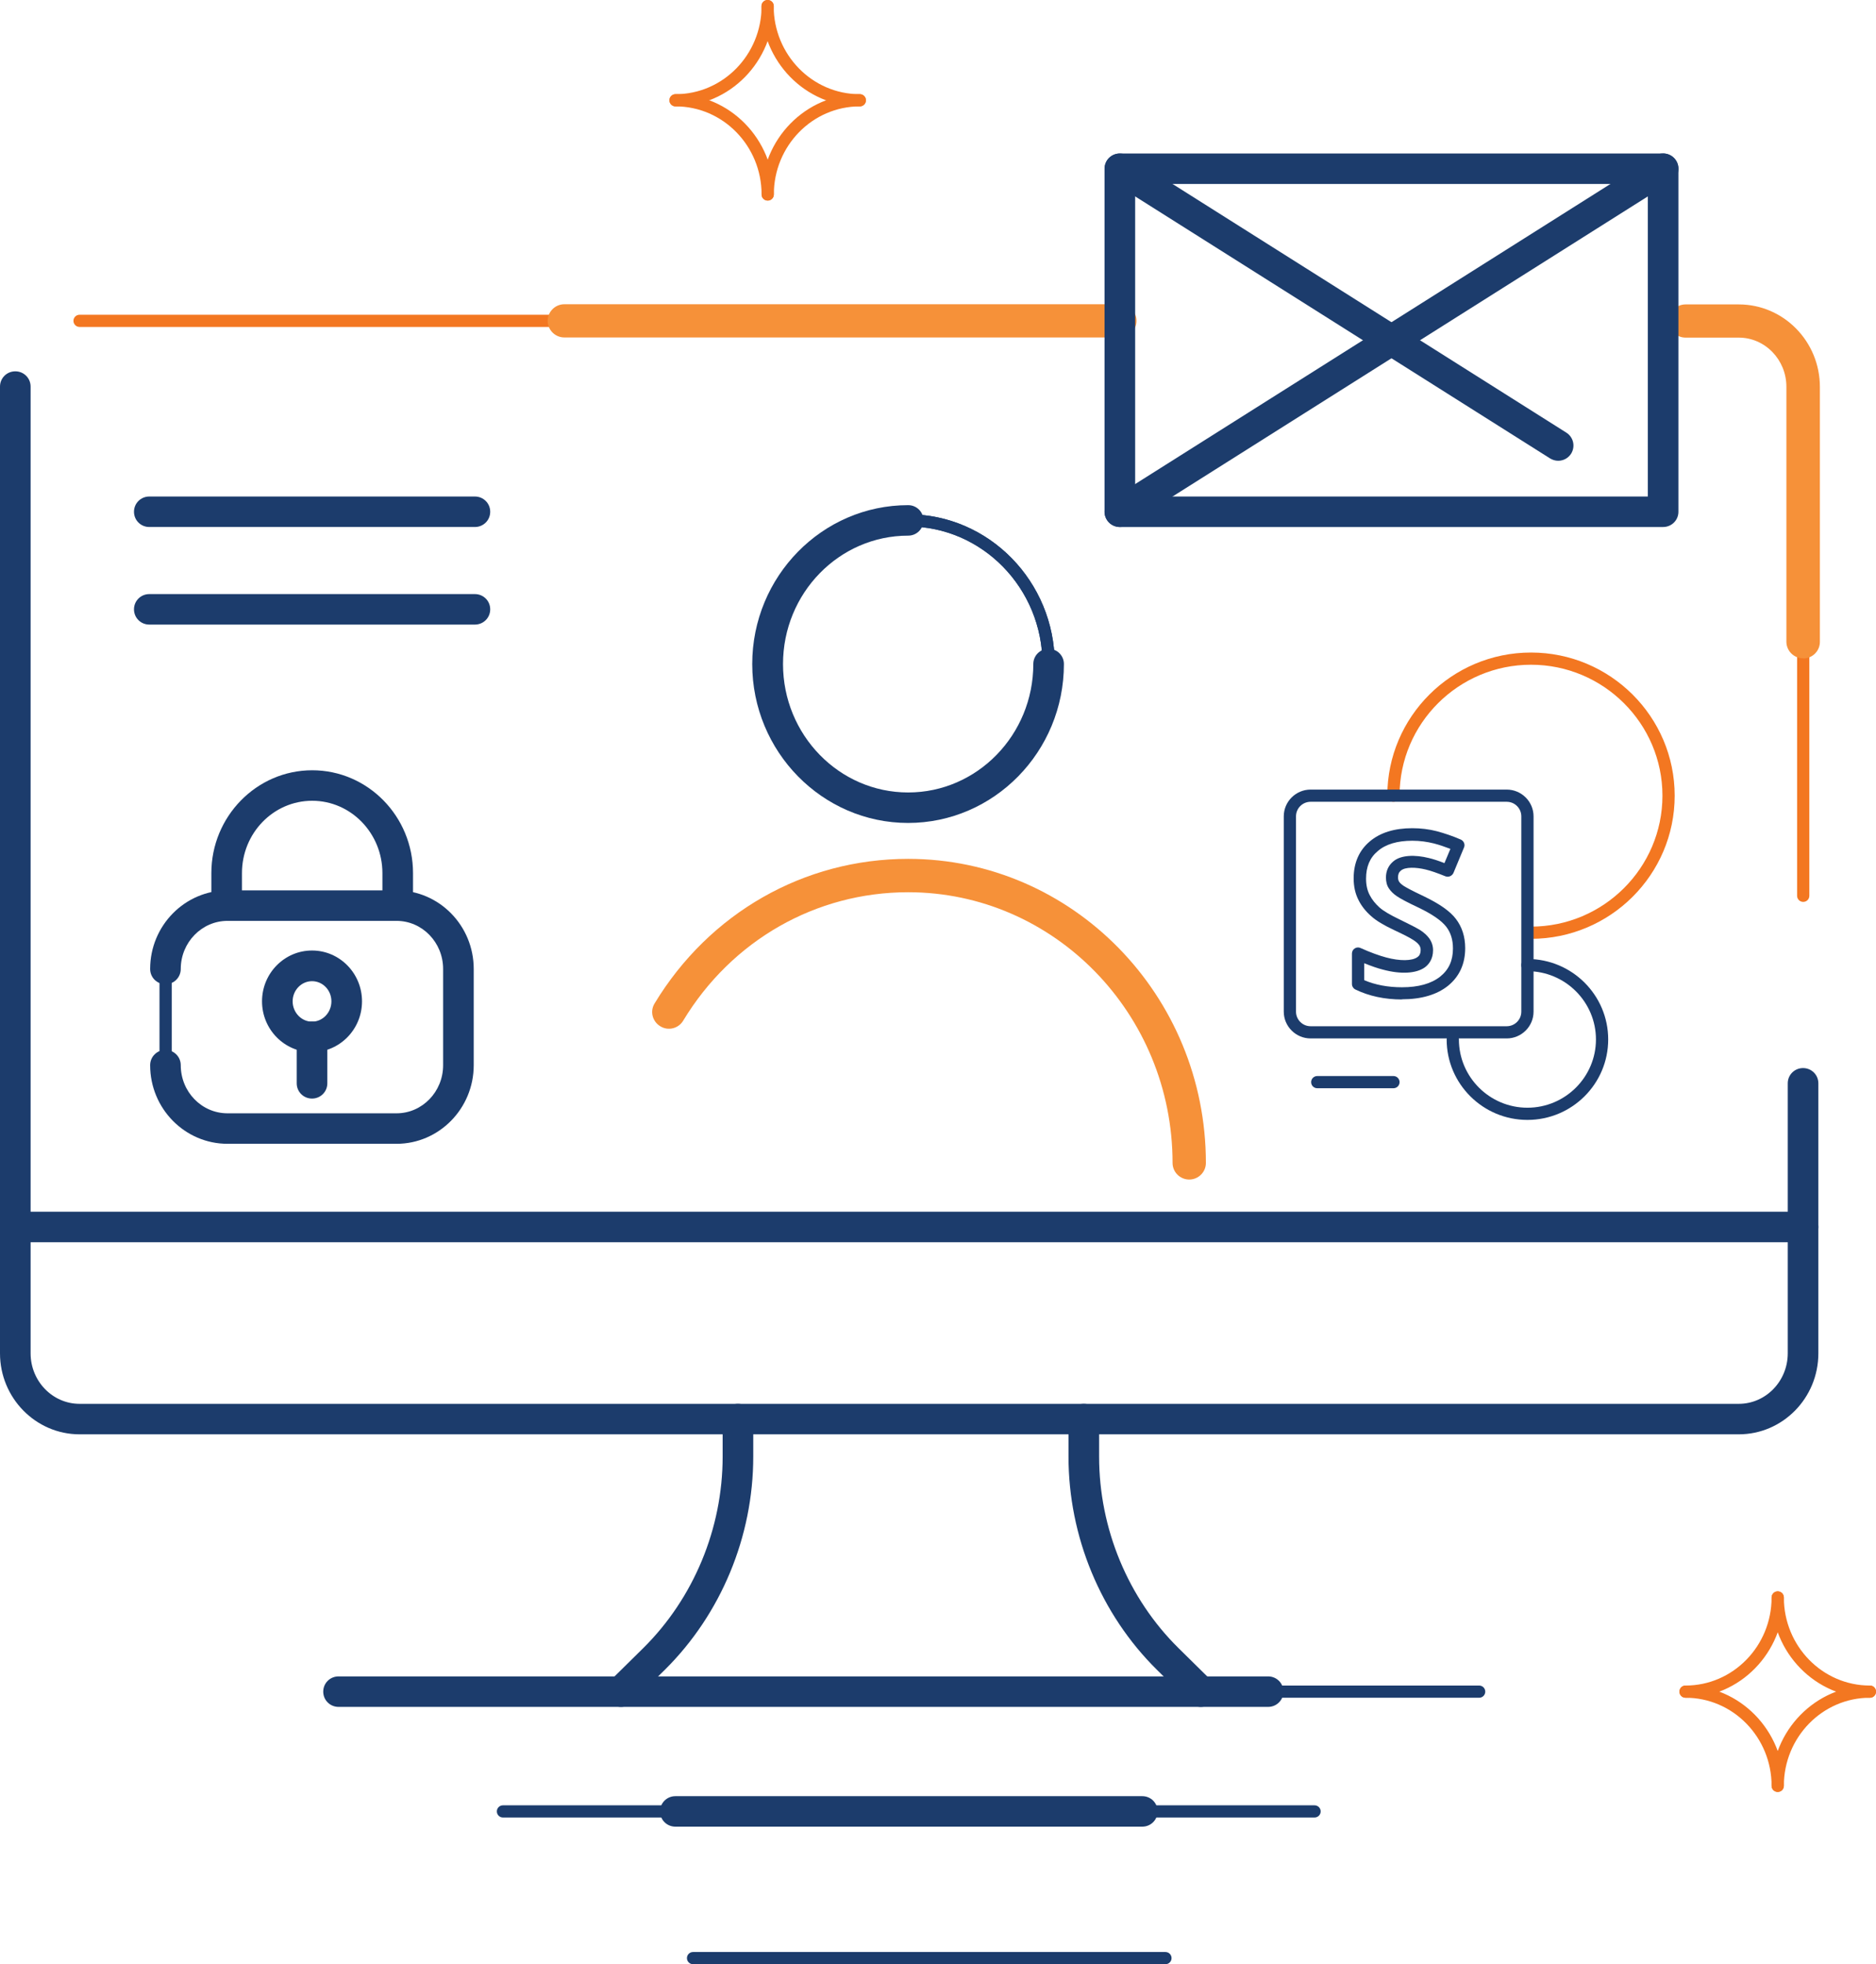 <svg width="405" height="424" viewBox="0 0 405 424" fill="none" xmlns="http://www.w3.org/2000/svg">
<g clip-path="url(#clip0_6211_5566)">
<path d="M389.288 194.685C388.554 194.685 387.967 194.1 387.967 193.369V133.508C387.967 132.776 388.554 132.191 389.288 132.191C390.022 132.191 390.61 132.776 390.61 133.508V193.369C390.61 194.1 390.022 194.685 389.288 194.685Z" fill="#F37721"/>
<path d="M165.737 43.296C165.003 43.296 164.415 42.711 164.415 41.98C164.415 31.485 156.083 22.964 145.841 22.964C145.107 22.964 144.52 22.379 144.52 21.648C144.52 20.917 145.107 20.331 145.841 20.331C157.551 20.331 167.058 30.058 167.058 41.98C167.058 42.711 166.471 43.296 165.737 43.296Z" fill="#F37721"/>
<path d="M165.738 43.296C165.003 43.296 164.416 42.711 164.416 41.98C164.416 30.058 173.923 20.331 185.633 20.331C186.367 20.331 186.955 20.917 186.955 21.648C186.955 22.379 186.367 22.964 185.633 22.964C175.392 22.964 167.059 31.485 167.059 41.98C167.059 42.711 166.472 43.296 165.738 43.296Z" fill="#F37721"/>
<path d="M185.596 22.964C173.886 22.964 164.379 13.237 164.379 1.316C164.379 0.585 164.966 0 165.7 0C166.435 0 167.022 0.585 167.022 1.316C167.022 11.811 175.355 20.331 185.596 20.331C186.33 20.331 186.918 20.917 186.918 21.648C186.918 22.379 186.33 22.964 185.596 22.964Z" fill="#F37721"/>
<path d="M145.841 22.964C145.107 22.964 144.52 22.379 144.52 21.648C144.52 20.917 145.107 20.331 145.841 20.331C156.083 20.331 164.415 11.811 164.415 1.316C164.415 0.585 165.003 0 165.737 0C166.471 0 167.058 0.585 167.058 1.316C167.058 13.237 157.551 22.964 145.841 22.964Z" fill="#F37721"/>
<path d="M383.784 386.811C383.05 386.811 382.462 386.226 382.462 385.495C382.462 375 374.129 366.48 363.888 366.48C363.154 366.48 362.566 365.894 362.566 365.163C362.566 364.432 363.154 363.847 363.888 363.847C375.598 363.847 385.105 373.574 385.105 385.495C385.105 386.226 384.518 386.811 383.784 386.811Z" fill="#F37721"/>
<path d="M383.784 386.811C383.05 386.811 382.463 386.226 382.463 385.495C382.463 373.574 391.97 363.847 403.68 363.847C404.414 363.847 405.002 364.432 405.002 365.163C405.002 365.894 404.414 366.48 403.68 366.48C393.439 366.48 385.106 375 385.106 385.495C385.106 386.226 384.519 386.811 383.784 386.811Z" fill="#F37721"/>
<path d="M403.68 366.48C391.97 366.48 382.463 356.753 382.463 344.832C382.463 344.1 383.05 343.515 383.784 343.515C384.519 343.515 385.106 344.1 385.106 344.832C385.106 355.326 393.439 363.847 403.68 363.847C404.414 363.847 405.002 364.432 405.002 365.163C405.002 365.894 404.414 366.48 403.68 366.48Z" fill="#F37721"/>
<path d="M363.888 366.48C363.154 366.48 362.566 365.894 362.566 365.163C362.566 364.432 363.154 363.847 363.888 363.847C374.129 363.847 382.462 355.326 382.462 344.832C382.462 344.1 383.05 343.515 383.784 343.515C384.518 343.515 385.105 344.1 385.105 344.832C385.105 356.753 375.598 366.48 363.888 366.48Z" fill="#F37721"/>
<path d="M241.759 70.575H17.179C16.445 70.575 15.857 69.99 15.857 69.259C15.857 68.528 16.445 67.942 17.179 67.942H241.722C242.456 67.942 243.044 68.528 243.044 69.259C243.044 69.99 242.456 70.575 241.722 70.575H241.759Z" fill="#F37721"/>
<path d="M241.759 72.843H121.834C119.851 72.843 118.236 71.234 118.236 69.259C118.236 67.284 119.851 65.675 121.834 65.675H241.759C243.741 65.675 245.356 67.284 245.356 69.259C245.356 71.234 243.741 72.843 241.759 72.843Z" fill="#F69139"/>
<path d="M196.058 175.67C178.585 175.67 164.416 161.153 164.416 143.345C164.416 125.536 178.622 111.019 196.058 111.019C213.495 111.019 227.701 125.536 227.701 143.345C227.701 161.153 213.495 175.67 196.058 175.67ZM196.058 113.652C180.054 113.652 167.059 126.962 167.059 143.345C167.059 159.727 180.09 173.037 196.058 173.037C212.026 173.037 225.058 159.727 225.058 143.345C225.058 126.962 212.026 113.652 196.058 113.652Z" fill="#1C3C6C"/>
<path d="M375.377 309.617H17.179C7.709 309.617 0 301.755 0 292.137V83.447C0 81.618 1.468 80.156 3.304 80.156C5.139 80.156 6.607 81.618 6.607 83.447V292.137C6.607 298.135 11.343 303.035 17.179 303.035H375.377C381.213 303.035 385.948 298.135 385.948 292.137V233.849C385.948 232.021 387.417 230.558 389.252 230.558C391.088 230.558 392.556 232.021 392.556 233.849V292.137C392.556 301.791 384.847 309.617 375.377 309.617Z" fill="#1C3C6C"/>
<path d="M389.252 142.101C387.269 142.101 385.654 140.492 385.654 138.518V83.484C385.654 77.633 381.029 72.879 375.376 72.879H363.886C361.904 72.879 360.289 71.27 360.289 69.296C360.289 67.321 361.904 65.712 363.886 65.712H375.376C385.03 65.712 392.886 73.684 392.886 83.52V138.554C392.886 140.529 391.271 142.138 389.288 142.138L389.252 142.101Z" fill="#F69139"/>
<path d="M389.252 268.15H3.304C1.468 268.15 0 266.687 0 264.858C0 263.03 1.468 261.567 3.304 261.567H389.252C391.088 261.567 392.556 263.03 392.556 264.858C392.556 266.687 391.088 268.15 389.252 268.15Z" fill="#1C3C6C"/>
<path d="M259.233 368.454C258.388 368.454 257.544 368.125 256.92 367.503L249.762 360.446C237.612 348.451 230.674 331.667 230.674 314.444V306.326C230.674 304.497 232.142 303.035 233.978 303.035C235.813 303.035 237.281 304.497 237.281 306.326V314.444C237.281 329.948 243.522 345.014 254.424 355.765L261.582 362.823C262.867 364.102 262.904 366.187 261.582 367.467C260.921 368.125 260.077 368.454 259.233 368.454Z" fill="#1C3C6C"/>
<path d="M134.057 368.454C133.213 368.454 132.368 368.125 131.708 367.467C130.423 366.187 130.423 364.102 131.708 362.823L138.866 355.765C149.768 344.978 156.008 329.912 156.008 314.444V306.326C156.008 304.497 157.477 303.035 159.312 303.035C161.148 303.035 162.616 304.497 162.616 306.326V314.444C162.616 331.704 155.641 348.451 143.528 360.446L136.37 367.503C135.709 368.125 134.901 368.454 134.057 368.454Z" fill="#1C3C6C"/>
<path d="M273.768 368.454H73.085C71.25 368.454 69.781 366.992 69.781 365.163C69.781 363.335 71.25 361.872 73.085 361.872H273.768C275.603 361.872 277.072 363.335 277.072 365.163C277.072 366.992 275.603 368.454 273.768 368.454Z" fill="#1C3C6C"/>
<path d="M283.827 392.333H108.583C107.849 392.333 107.262 391.747 107.262 391.016C107.262 390.285 107.849 389.7 108.583 389.7H283.791C284.525 389.7 285.112 390.285 285.112 391.016C285.112 391.747 284.525 392.333 283.791 392.333H283.827Z" fill="#1C3C6C"/>
<path d="M246.604 394.307H145.804C143.968 394.307 142.5 392.845 142.5 391.016C142.5 389.188 143.968 387.725 145.804 387.725H246.604C248.439 387.725 249.908 389.188 249.908 391.016C249.908 392.845 248.439 394.307 246.604 394.307Z" fill="#1C3C6C"/>
<path d="M251.597 424H149.622C148.888 424 148.301 423.415 148.301 422.684C148.301 421.952 148.888 421.367 149.622 421.367H251.597C252.331 421.367 252.919 421.952 252.919 422.684C252.919 423.415 252.331 424 251.597 424Z" fill="#1C3C6C"/>
<path d="M256.736 254.619C254.754 254.619 253.138 253.01 253.138 251.036C253.138 218.82 227.553 192.601 196.057 192.601C176.162 192.601 157.991 202.949 147.493 220.319C146.465 222.038 144.226 222.586 142.537 221.526C140.848 220.502 140.261 218.308 141.326 216.589C153.146 197.062 173.592 185.397 196.057 185.397C231.517 185.397 260.333 214.834 260.333 251.036C260.333 253.01 258.718 254.619 256.736 254.619Z" fill="#F69139"/>
<path d="M196.058 177.645C177.52 177.645 162.396 162.25 162.396 143.345C162.396 124.439 177.483 109.044 196.058 109.044C197.893 109.044 199.361 110.507 199.361 112.336C199.361 114.164 197.893 115.627 196.058 115.627C181.154 115.627 169.041 128.06 169.041 143.345C169.041 158.63 181.154 171.063 196.058 171.063C210.961 171.063 223.075 158.63 223.075 143.345C223.075 141.516 224.543 140.054 226.379 140.054C228.214 140.054 229.682 141.516 229.682 143.345C229.682 162.25 214.595 177.645 196.021 177.645H196.058Z" fill="#1C3C6C"/>
<path d="M85.861 198.196C84.025 198.196 82.557 196.733 82.557 194.905V188.469C82.557 179.876 75.766 172.855 67.397 172.855C59.027 172.855 52.236 179.839 52.236 188.469V194.905C52.236 196.733 50.768 198.196 48.933 198.196C47.097 198.196 45.629 196.733 45.629 194.905V188.469C45.629 176.255 55.393 166.272 67.397 166.272C79.4 166.272 89.165 176.219 89.165 188.469V194.905C89.165 196.733 87.696 198.196 85.861 198.196Z" fill="#1C3C6C"/>
<path d="M85.604 246.904H49.116C39.903 246.904 32.414 239.298 32.414 229.936C32.414 228.108 33.882 226.645 35.718 226.645C37.553 226.645 39.022 228.108 39.022 229.936C39.022 235.677 43.537 240.322 49.116 240.322H85.604C91.147 240.322 95.662 235.677 95.662 229.936V209.166C95.662 203.425 91.147 198.781 85.604 198.781H49.116C43.573 198.781 39.022 203.425 39.022 209.166C39.022 210.994 37.553 212.457 35.718 212.457C33.882 212.457 32.414 210.994 32.414 209.166C32.414 199.805 39.903 192.199 49.116 192.199H85.604C94.818 192.199 102.27 199.805 102.27 209.166V229.936C102.27 239.298 94.781 246.904 85.604 246.904Z" fill="#1C3C6C"/>
<path d="M67.361 227.121C61.414 227.121 56.568 222.221 56.568 216.15C56.568 210.08 61.414 205.18 67.361 205.18C73.307 205.18 78.153 210.08 78.153 216.15C78.153 222.221 73.307 227.121 67.361 227.121ZM67.361 211.799C65.048 211.799 63.176 213.774 63.176 216.15C63.176 218.527 65.048 220.539 67.361 220.539C69.673 220.539 71.545 218.564 71.545 216.15C71.545 213.737 69.673 211.799 67.361 211.799Z" fill="#1C3C6C"/>
<path d="M67.36 237.14C65.525 237.14 64.057 235.677 64.057 233.849V223.793C64.057 221.965 65.525 220.502 67.36 220.502C69.196 220.502 70.664 221.965 70.664 223.793V233.849C70.664 235.677 69.196 237.14 67.36 237.14Z" fill="#1C3C6C"/>
<path d="M102.489 113.761H32.23C30.394 113.761 28.926 112.299 28.926 110.47C28.926 108.642 30.394 107.179 32.23 107.179H102.525C104.361 107.179 105.829 108.642 105.829 110.47C105.829 112.299 104.361 113.761 102.525 113.761H102.489Z" fill="#1C3C6C"/>
<path d="M102.489 134.824H32.23C30.394 134.824 28.926 133.362 28.926 131.533C28.926 129.705 30.394 128.242 32.23 128.242H102.525C104.361 128.242 105.829 129.705 105.829 131.533C105.829 133.362 104.361 134.824 102.525 134.824H102.489Z" fill="#1C3C6C"/>
<path d="M196.058 175.67C178.585 175.67 164.416 161.153 164.416 143.345C164.416 125.536 178.622 111.019 196.058 111.019C213.495 111.019 227.701 125.536 227.701 143.345C227.701 161.153 213.495 175.67 196.058 175.67ZM196.058 113.652C180.054 113.652 167.059 126.962 167.059 143.345C167.059 159.727 180.09 173.037 196.058 173.037C212.026 173.037 225.058 159.727 225.058 143.345C225.058 126.962 212.026 113.652 196.058 113.652Z" fill="#1C3C6C"/>
<path d="M35.753 231.253C35.019 231.253 34.432 230.668 34.432 229.936V209.166C34.432 208.435 35.019 207.85 35.753 207.85C36.487 207.85 37.075 208.435 37.075 209.166V229.936C37.075 230.668 36.487 231.253 35.753 231.253Z" fill="#1C3C6C"/>
<path d="M319.323 366.48H73.085C72.351 366.48 71.764 365.894 71.764 365.163C71.764 364.432 72.351 363.847 73.085 363.847H319.323C320.057 363.847 320.644 364.432 320.644 365.163C320.644 365.894 320.057 366.48 319.323 366.48Z" fill="#1C3C6C"/>
<path d="M359.041 113.762H241.759C239.923 113.762 238.455 112.299 238.455 110.471V36.421C238.455 34.593 239.923 33.13 241.759 33.13H359.041C360.876 33.13 362.345 34.593 362.345 36.421V110.471C362.345 112.299 360.876 113.762 359.041 113.762ZM245.063 107.18H355.737V39.712H245.063V107.18Z" fill="#1C3C6C"/>
<path d="M336.392 99.463C335.768 99.463 335.181 99.281 334.63 98.951L239.997 39.2C238.455 38.213 238.015 36.202 238.969 34.666C239.96 33.13 241.979 32.691 243.521 33.642L338.154 93.393C339.696 94.38 340.136 96.392 339.182 97.927C338.558 98.915 337.493 99.463 336.392 99.463Z" fill="#1C3C6C"/>
<path d="M241.759 113.761C240.658 113.761 239.594 113.213 238.97 112.226C237.979 110.69 238.456 108.642 239.997 107.691L357.28 33.642C358.821 32.655 360.877 33.13 361.832 34.666C362.823 36.202 362.345 38.249 360.804 39.2L243.521 113.249C242.971 113.578 242.347 113.761 241.759 113.761Z" fill="#1C3C6C"/>
<path d="M329.749 241.748C320.131 241.748 312.312 233.959 312.312 224.378C312.312 223.647 312.9 223.062 313.634 223.062C314.368 223.062 314.955 223.647 314.955 224.378C314.955 232.496 321.6 239.115 329.749 239.115C337.898 239.115 344.542 232.496 344.542 224.378C344.542 216.26 337.898 209.642 329.749 209.642C329.015 209.642 328.427 209.057 328.427 208.325C328.427 207.594 329.015 207.009 329.749 207.009C339.366 207.009 347.185 214.798 347.185 224.378C347.185 233.959 339.366 241.748 329.749 241.748Z" fill="#1C3C6C"/>
<path d="M330.52 202.657C329.786 202.657 329.199 202.072 329.199 201.341C329.199 200.609 329.786 200.024 330.52 200.024C346.158 200.024 358.896 187.335 358.896 171.757C358.896 156.18 346.158 143.491 330.52 143.491C314.883 143.491 302.145 156.18 302.145 171.757C302.145 172.489 301.558 173.074 300.823 173.074C300.089 173.074 299.502 172.489 299.502 171.757C299.502 154.717 313.414 140.858 330.52 140.858C347.626 140.858 361.539 154.717 361.539 171.757C361.539 188.798 347.626 202.657 330.52 202.657Z" fill="#F37721"/>
<path d="M325.271 224.159H282.946C279.753 224.159 277.146 221.562 277.146 218.381V176.219C277.146 173.037 279.753 170.441 282.946 170.441H325.271C328.464 170.441 331.071 173.037 331.071 176.219V218.381C331.071 221.562 328.464 224.159 325.271 224.159ZM282.946 173.074C281.221 173.074 279.789 174.463 279.789 176.219V218.381C279.789 220.1 281.184 221.526 282.946 221.526H325.271C326.996 221.526 328.428 220.136 328.428 218.381V176.219C328.428 174.5 327.033 173.074 325.271 173.074H282.946Z" fill="#1C3C6C"/>
<path d="M302.657 215.748C298.913 215.748 295.536 215.017 292.599 213.591C292.159 213.371 291.865 212.896 291.865 212.42V205.838C291.865 205.399 292.085 204.961 292.453 204.741C292.82 204.485 293.297 204.449 293.701 204.632C295.903 205.619 297.739 206.277 299.244 206.679C302.217 207.484 304.86 207.447 305.998 206.606C306.328 206.387 306.695 205.985 306.695 205.034C306.695 204.668 306.585 204.339 306.402 204.046C306.145 203.681 305.704 203.279 305.117 202.913C304.456 202.474 303.061 201.743 300.932 200.755C298.766 199.731 297.151 198.781 296.05 197.793C294.912 196.806 293.958 195.636 293.297 194.32C292.599 192.967 292.232 191.394 292.232 189.602C292.232 186.275 293.407 183.569 295.72 181.631C297.959 179.729 301.042 178.778 304.897 178.778C306.732 178.778 308.531 178.998 310.219 179.437C311.834 179.875 313.596 180.46 315.358 181.228C316.019 181.521 316.349 182.289 316.056 182.947L313.78 188.432C313.486 189.09 312.715 189.419 312.055 189.163C310.329 188.469 308.898 187.957 307.797 187.701C305.704 187.189 303.392 187.116 302.437 187.92C301.997 188.286 301.813 188.725 301.813 189.383C301.813 189.749 301.887 190.078 302.033 190.297C302.217 190.626 302.584 190.919 303.061 191.248C303.465 191.504 304.529 192.125 307.393 193.478C310.733 195.087 313.009 196.66 314.294 198.342C315.615 200.061 316.313 202.182 316.313 204.668C316.313 208.069 315.065 210.811 312.569 212.823C310.183 214.724 306.842 215.711 302.657 215.711V215.748ZM294.508 211.579C296.894 212.603 299.647 213.115 302.657 213.115C306.218 213.115 308.971 212.347 310.917 210.811C312.789 209.312 313.67 207.338 313.67 204.741C313.67 202.84 313.193 201.304 312.201 200.024C311.174 198.708 309.155 197.318 306.255 195.928C303.759 194.758 302.29 193.954 301.593 193.478C300.822 192.967 300.235 192.381 299.831 191.76C299.39 191.102 299.207 190.297 299.207 189.419C299.207 188.03 299.721 186.86 300.749 185.982C302.4 184.519 305.521 184.483 308.457 185.214C309.412 185.434 310.513 185.799 311.834 186.311L313.119 183.24C311.871 182.764 310.696 182.362 309.559 182.069C308.09 181.704 306.548 181.484 304.897 181.484C301.703 181.484 299.17 182.216 297.445 183.715C295.72 185.141 294.912 187.116 294.912 189.675C294.912 191.028 295.169 192.199 295.683 193.186C296.197 194.21 296.931 195.087 297.812 195.892C298.73 196.696 300.198 197.537 302.107 198.452C304.383 199.549 305.851 200.317 306.622 200.792C307.466 201.34 308.127 201.962 308.567 202.584C309.081 203.315 309.375 204.156 309.375 205.107C309.375 207.118 308.384 208.252 307.576 208.837C305.704 210.153 302.4 210.336 298.583 209.312C297.408 209.02 296.05 208.544 294.508 207.923V211.652V211.579Z" fill="#1C3C6C"/>
<path d="M300.823 234.91H284.378C283.644 234.91 283.057 234.325 283.057 233.593C283.057 232.862 283.644 232.277 284.378 232.277H300.823C301.557 232.277 302.145 232.862 302.145 233.593C302.145 234.325 301.557 234.91 300.823 234.91Z" fill="#1C3C6C"/>
</g>
<defs>
<clipPath id="clip0_6211_5566">
<rect width="405" height="424" fill="white"/>
</clipPath>
</defs>
</svg>
